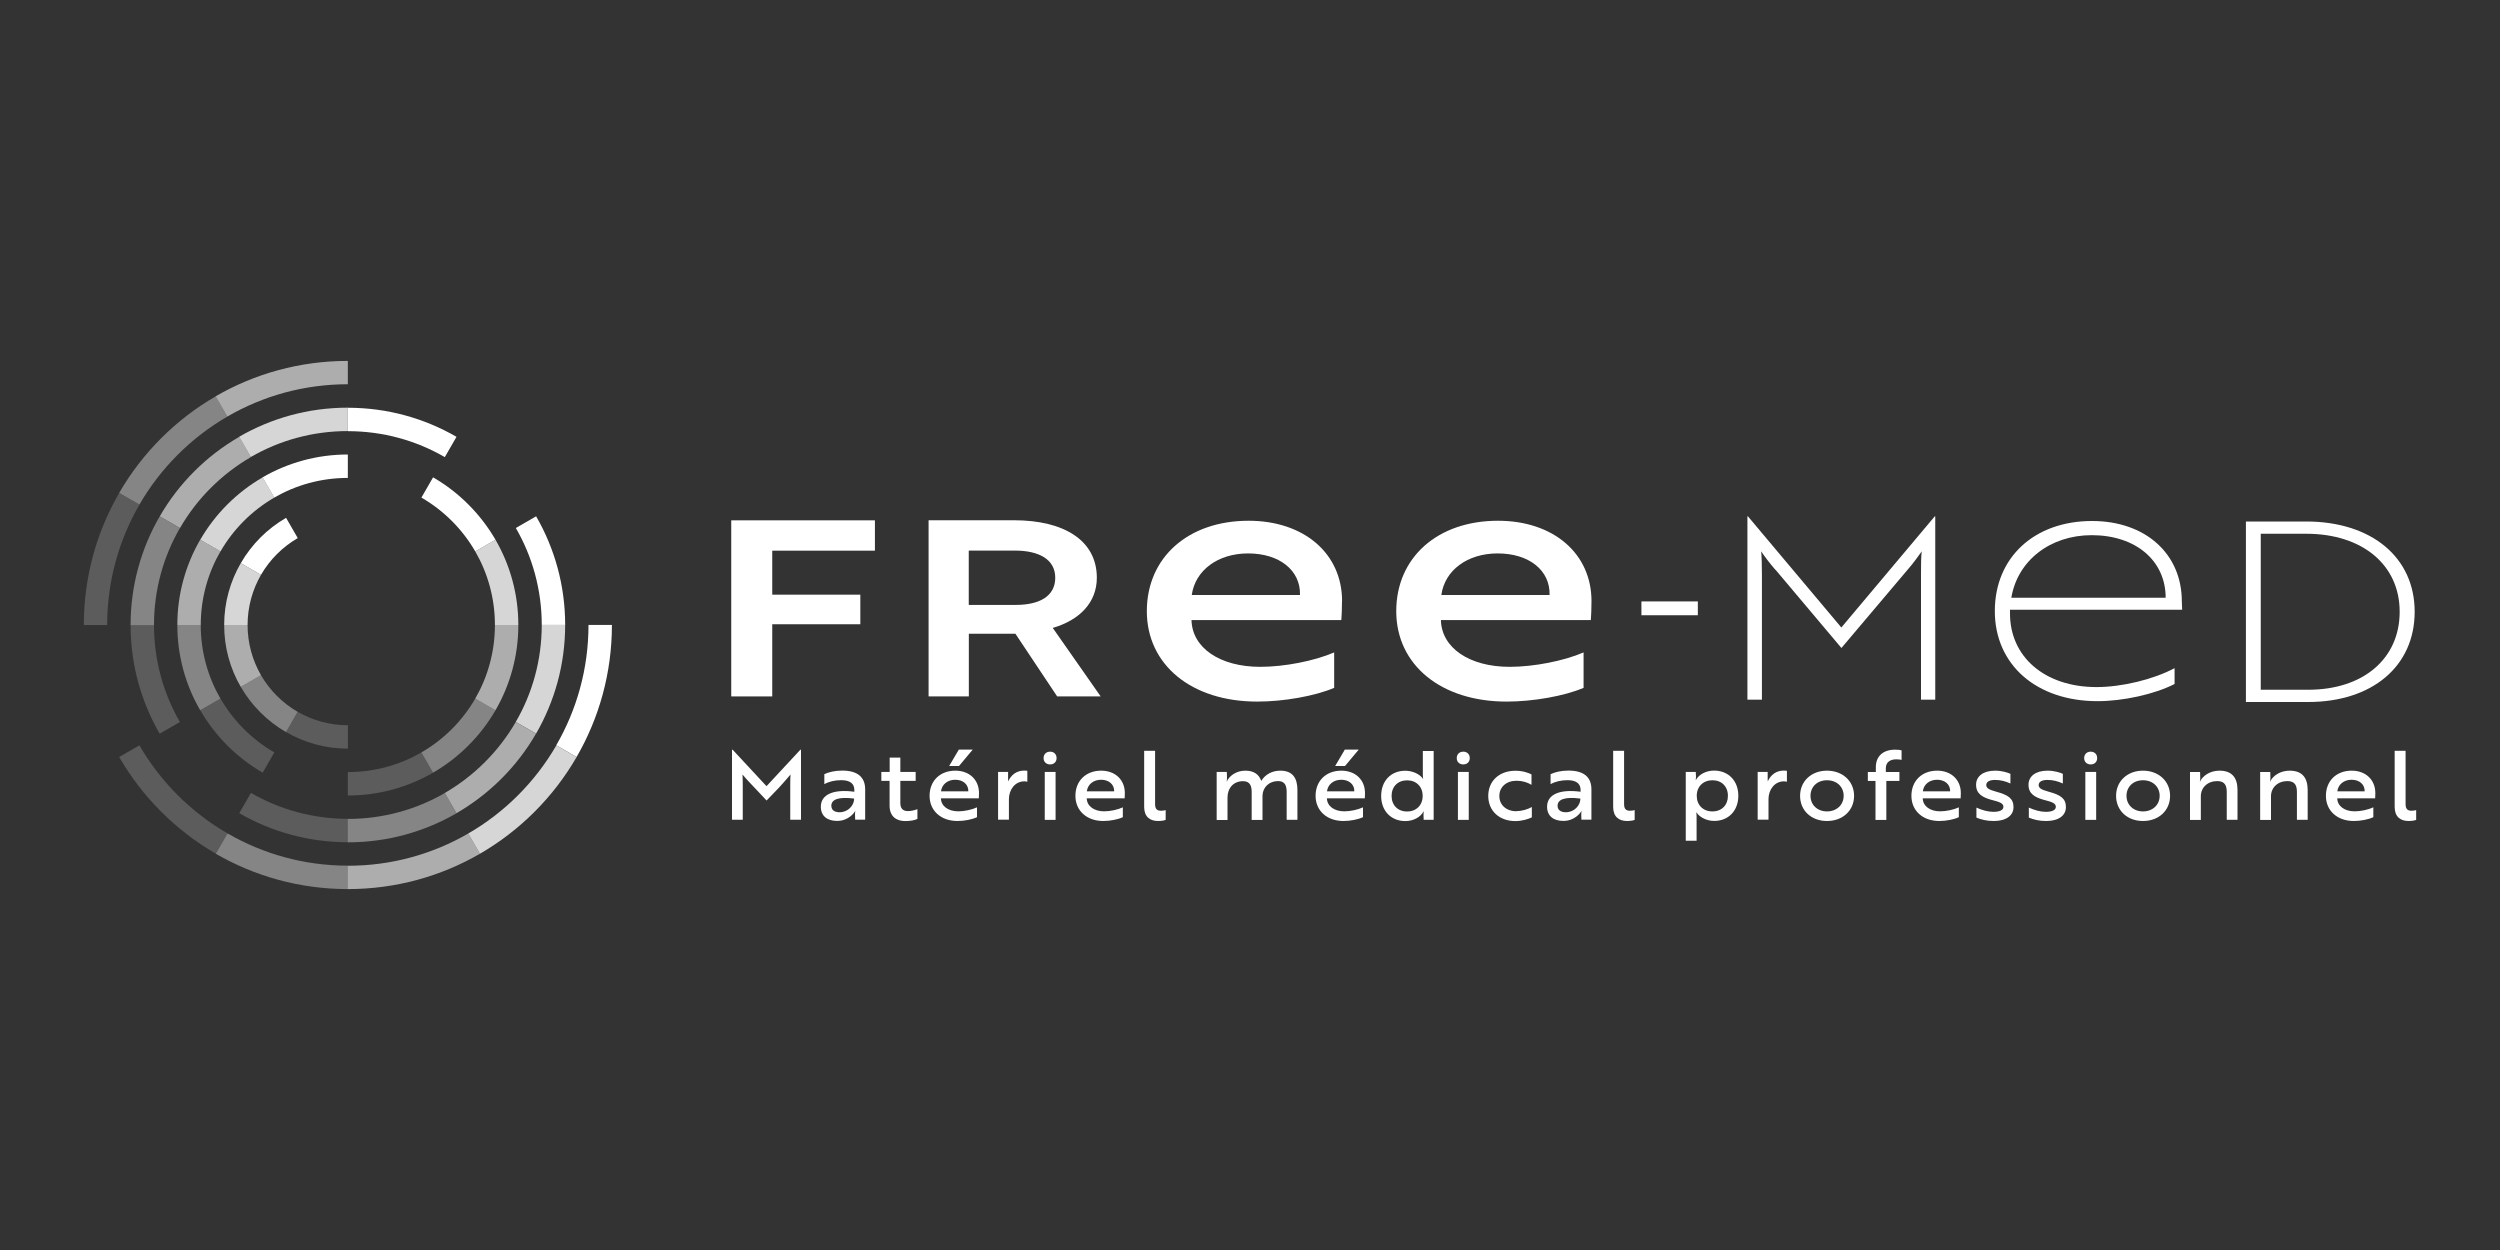 <?xml version="1.0" encoding="UTF-8"?>
<svg xmlns="http://www.w3.org/2000/svg" id="uuid-83497b3a-190f-4594-899e-fb85a56cb2df" width="300" height="150" viewBox="0 0 300 150">
  <rect x="0" y="0" width="300" height="150" fill="#333333" stroke="none"/>
  <path d="m161.04,72.14c0,.87-.04,1.77-.08,2.27h-17.98c.08,3.34,3.42,5.61,8.25,5.61,2.89,0,6.48-.7,8.87-1.73v4.25c-2.31.99-6.06,1.65-9.24,1.65-7.88,0-13.24-4.41-13.24-10.85s4.95-10.85,12.21-10.85c6.64,0,11.22,3.92,11.22,9.65Zm-11.26-5.73c-3.63,0-6.35,2.02-6.77,4.99h12.99c.08-2.97-2.48-4.99-6.23-4.99Z" style="fill:#fff;"></path>
  <path d="m190.98,72.14c0,.87-.04,1.77-.08,2.27h-17.99c.08,3.34,3.42,5.61,8.25,5.61,2.89,0,6.48-.7,8.87-1.73v4.25c-2.31.99-6.06,1.65-9.24,1.65-7.88,0-13.24-4.41-13.24-10.85s4.95-10.85,12.21-10.85c6.64,0,11.22,3.92,11.22,9.65Zm-11.26-5.73c-3.63,0-6.35,2.02-6.76,4.99h12.99c.08-2.97-2.48-4.99-6.23-4.99Z" style="fill:#fff;"></path>
  <path d="m121.66,62.43c6.05,0,9.96,2.44,9.96,6.9,0,2.96-2.06,5.08-5.29,6.02l5.75,8.22h-5.22l-5.01-7.52h-5.59v7.52h-4.83v-21.14h10.23Zm-5.41,3.64v6.52h5.65c2.86,0,4.73-1.06,4.73-3.26s-1.94-3.26-4.86-3.26h-5.53Z" style="fill:#fff;"></path>
  <path d="m92.67,66.08v5.28h10.57v3.55h-10.57v8.66h-4.92v-21.13h17.24v3.64h-12.32Z" style="fill:#fff;"></path>
  <path d="m261.82,72.18c0,.33.04.66.04.99h-20.66v.37c-.04,5.28,4.17,8.91,10.39,8.91,3.01,0,6.81-.91,9.36-2.27v1.9c-2.43,1.24-6.19,2.06-9.24,2.06-7.34,0-12.33-4.37-12.33-10.81s4.74-10.81,11.67-10.81c6.39,0,10.77,3.92,10.77,9.65Zm-10.81-7.96c-4.99,0-8.91,3.05-9.65,7.51h18.52c0-4.45-3.59-7.51-8.87-7.51Z" style="fill:#fff;"></path>
  <path d="m269.51,84.24v-21.66h7.22c7.85,0,13.03,4.3,13.03,10.83s-5.08,10.83-12.79,10.83h-7.46Zm1.78-20.19v18.72h5.69c6.62,0,10.98-3.73,10.98-9.36s-4.48-9.36-11.22-9.36h-5.45Z" style="fill:#fff;"></path>
  <path d="m213.05,68.38c-.69-.78-1.44-1.8-1.71-2.22.06.6.09,1.68.09,2.8v15h-1.74v-22h.06l11.21,13.34,11.21-13.34h.06v22h-1.71v-15c0-1.11,0-2.19.09-2.8-.3.42-1.02,1.44-1.71,2.22l-7.93,9.38-7.9-9.38Z" style="fill:#fff;"></path>
  <rect x="196.97" y="72.17" width="6.77" height="1.66" style="fill:#fff;"></rect>
  <path d="m41.74,46.12v-2.81c-5.77,0-11.19,1.54-15.85,4.24l1.4,2.43c4.25-2.46,9.18-3.87,14.44-3.87Z" style="fill:#fff; opacity:.6;"></path>
  <path d="m27.3,49.98l-1.4-2.43c-4.81,2.78-8.82,6.79-11.6,11.6l2.43,1.4c2.54-4.38,6.19-8.04,10.57-10.57Z" style="fill:#fff; opacity:.4;"></path>
  <path d="m66.76,89.44l2.43,1.4c2.7-4.66,4.24-10.07,4.24-15.85h-2.81c0,5.26-1.41,10.19-3.87,14.44Z" style="fill:#fff;"></path>
  <path d="m69.19,90.85l-2.43-1.4c-2.54,4.38-6.19,8.04-10.57,10.57l1.4,2.43c4.81-2.78,8.82-6.79,11.6-11.6Z" style="fill:#fff; opacity:.8;"></path>
  <path d="m27.3,100.02l-1.4,2.43c4.66,2.7,10.07,4.24,15.85,4.24v-2.81c-5.26,0-10.19-1.41-14.44-3.87Z" style="fill:#fff; opacity:.4;"></path>
  <path d="m12.86,75c0-5.26,1.41-10.19,3.87-14.44l-2.43-1.4c-2.7,4.66-4.24,10.07-4.24,15.85h2.81Z" style="fill:#fff; opacity:.2;"></path>
  <path d="m41.74,103.88v2.81c5.77,0,11.19-1.54,15.85-4.24l-1.4-2.43c-4.25,2.46-9.18,3.87-14.44,3.87Z" style="fill:#fff; opacity:.6;"></path>
  <path d="m16.73,89.44l-2.43,1.4c2.78,4.81,6.79,8.82,11.6,11.6l1.4-2.43c-4.38-2.54-8.04-6.19-10.57-10.57Z" style="fill:#fff; opacity:.2;"></path>
  <path d="m53.38,95.15l1.4,2.43c3.96-2.29,7.26-5.59,9.54-9.54l-2.43-1.4c-2.04,3.53-4.99,6.47-8.52,8.52Z" style="fill:#fff; opacity:.6;"></path>
  <path d="m41.74,98.27v2.81c4.75,0,9.2-1.27,13.04-3.49l-1.4-2.43c-3.42,1.98-7.4,3.11-11.63,3.11Z" style="fill:#fff; opacity:.4;"></path>
  <path d="m30.11,95.15l-1.4,2.43c3.84,2.22,8.29,3.49,13.04,3.49v-2.81c-4.24,0-8.21-1.13-11.63-3.11Z" style="fill:#fff; opacity:.2;"></path>
  <path d="m61.9,86.63l2.43,1.4c2.22-3.84,3.49-8.29,3.49-13.04h-2.81c0,4.24-1.13,8.21-3.11,11.63Z" style="fill:#fff; opacity:.8;"></path>
  <path d="m64.33,61.96l-2.43,1.4c1.98,3.42,3.11,7.4,3.11,11.63h2.81c0-4.75-1.27-9.2-3.49-13.04Z" style="fill:#fff;"></path>
  <path d="m41.74,51.73v-2.81c-4.75,0-9.2,1.27-13.04,3.49l1.4,2.43c3.42-1.98,7.4-3.11,11.63-3.11Z" style="fill:#fff; opacity:.8;"></path>
  <path d="m53.38,54.85l1.4-2.43c-3.84-2.22-8.29-3.49-13.04-3.49v2.81c4.24,0,8.21,1.13,11.63,3.11Z" style="fill:#fff;"></path>
  <path d="m18.48,75h-2.81c0,4.75,1.27,9.2,3.49,13.04l2.43-1.4c-1.98-3.42-3.11-7.4-3.11-11.63Z" style="fill:#fff; opacity:.2;"></path>
  <path d="m30.11,54.85l-1.4-2.43c-3.96,2.29-7.26,5.59-9.54,9.54l2.43,1.4c2.04-3.53,4.99-6.47,8.52-8.52Z" style="fill:#fff; opacity:.6;"></path>
  <path d="m18.48,75c0-4.24,1.13-8.21,3.11-11.63l-2.43-1.4c-2.22,3.84-3.49,8.29-3.49,13.04h2.81Z" style="fill:#fff; opacity:.4;"></path>
  <path d="m50.57,90.29l1.4,2.43c3.1-1.8,5.69-4.38,7.49-7.49l-2.43-1.4c-1.55,2.68-3.78,4.91-6.46,6.46Z" style="fill:#fff; opacity:.4;"></path>
  <path d="m24.09,75h-2.81c0,3.73,1,7.22,2.74,10.23l2.43-1.4c-1.5-2.6-2.36-5.61-2.36-8.83Z" style="fill:#fff; opacity:.4;"></path>
  <path d="m26.46,83.83l-2.43,1.4c1.8,3.1,4.38,5.69,7.49,7.49l1.4-2.43c-2.68-1.55-4.91-3.78-6.46-6.46Z" style="fill:#fff; opacity:.2;"></path>
  <path d="m24.09,75c0-3.22.86-6.23,2.36-8.83l-2.43-1.4c-1.74,3.01-2.74,6.5-2.74,10.23h2.81Z" style="fill:#fff; opacity:.6;"></path>
  <path d="m32.92,59.71l-1.4-2.43c-3.1,1.8-5.69,4.38-7.49,7.49l2.43,1.4c1.55-2.68,3.78-4.91,6.46-6.46Z" style="fill:#fff; opacity:.8;"></path>
  <path d="m59.39,75h2.81c0-3.73-1-7.22-2.74-10.23l-2.43,1.4c1.5,2.6,2.36,5.61,2.36,8.83Z" style="fill:#fff; opacity:.8;"></path>
  <path d="m41.74,57.35v-2.81c-3.73,0-7.22,1-10.23,2.74l1.4,2.43c2.6-1.5,5.61-2.36,8.83-2.36Z" style="fill:#fff;"></path>
  <path d="m57.03,66.17l2.43-1.4c-1.8-3.1-4.38-5.69-7.49-7.49l-1.4,2.43c2.68,1.55,4.91,3.78,6.46,6.46Z" style="fill:#fff;"></path>
  <path d="m57.03,83.83l2.43,1.4c1.74-3.01,2.74-6.5,2.74-10.23h-2.81c0,3.22-.86,6.23-2.36,8.83Z" style="fill:#fff; opacity:.6;"></path>
  <path d="m41.74,92.65v2.81c3.73,0,7.22-1,10.23-2.74l-1.4-2.43c-2.6,1.5-5.61,2.36-8.83,2.36Z" style="fill:#fff; opacity:.2;"></path>
  <path d="m31.32,81.02l-2.43,1.4c1.3,2.25,3.18,4.13,5.43,5.43l1.4-2.43c-1.83-1.06-3.35-2.58-4.41-4.41Z" style="fill:#fff; opacity:.4;"></path>
  <path d="m29.71,75h-2.81c0,2.7.72,5.24,1.99,7.42l2.43-1.4c-1.02-1.77-1.61-3.83-1.61-6.02Z" style="fill:#fff; opacity:.6;"></path>
  <path d="m29.71,75c0-2.19.59-4.25,1.61-6.02l-2.43-1.4c-1.26,2.18-1.99,4.72-1.99,7.42h2.81Z" style="fill:#fff; opacity:.8;"></path>
  <path d="m28.89,67.58l2.43,1.4c1.06-1.83,2.58-3.35,4.41-4.41l-1.4-2.43c-2.25,1.3-4.13,3.18-5.43,5.43Z" style="fill:#fff;"></path>
  <path d="m35.73,85.42l-1.4,2.43c2.18,1.26,4.72,1.99,7.42,1.99v-2.81c-2.19,0-4.25-.59-6.02-1.61Z" style="fill:#fff; opacity:.2;"></path>
  <path d="m89.87,93.81c-.29-.3-.55-.61-.77-.87.02.3.03.79.03,1.26v4.17h-1.29v-8.4h.08l4.06,4.37,4.06-4.37h.08v8.4h-1.29v-4.17c0-.47.01-.97.03-1.26-.33.41-.87,1-1.33,1.52l-1.54,1.6-2.11-2.24Z" style="fill:#fff;"></path>
  <path d="m98.92,92.9c.5-.24,1.25-.43,2.15-.43,1.81,0,2.75.77,2.75,2.25v3.64h-1.2c0-.21-.01-.4-.02-.62-.01-.25.04-.43.04-.43h-.02c-.09.22-.81,1.2-2.16,1.2-1.16,0-1.96-.56-1.96-1.71,0-1.46,1.51-2.13,4.02-1.79v-.22c0-.77-.54-1.17-1.58-1.17-.77,0-1.5.18-2.02.48v-1.21Zm3.58,2.93c-1.91-.25-2.74.12-2.74.86,0,.49.35.78.99.78,1.01,0,1.75-.82,1.75-1.64Z" style="fill:#fff;"></path>
  <path d="m106.76,92.63v-1.72h1.28v1.72h1.84v1.07h-1.84v2.66c0,.71.37.97.9.97.37,0,.78-.09,1.15-.23v1.17c-.3.15-.83.26-1.45.26-1.02,0-1.89-.51-1.89-1.84v-2.99h-.99v-1.07h1Z" style="fill:#fff;"></path>
  <path d="m117.48,95.17c0,.24-.01.49-.02.63h-4.55c.02.93.87,1.56,2.09,1.56.73,0,1.64-.2,2.24-.48v1.18c-.58.28-1.53.46-2.34.46-1.99,0-3.35-1.23-3.35-3.02s1.25-3.02,3.09-3.02c1.68,0,2.84,1.09,2.84,2.69Zm-2.85-1.6c-.92,0-1.61.56-1.71,1.39h3.28c.02-.83-.63-1.39-1.57-1.39Zm.43-3.62h1.67l-1.65,1.97h-1.18l1.16-1.97Z" style="fill:#fff;"></path>
  <path d="m119.76,92.63h1.21v.71c.02.2-.01.36.01.41h.01c.35-.76.99-1.28,1.91-1.28.19,0,.35.02.38.03v1.31s-.18-.05-.35-.05c-1.17,0-1.86,1.05-1.86,2.13v2.47h-1.3v-5.75Z" style="fill:#fff;"></path>
  <path d="m126.01,90.2c.47,0,.78.31.78.77s-.31.76-.78.76-.78-.31-.78-.76.31-.77.78-.77Zm.66,2.43v5.75h-1.3v-5.75h1.3Z" style="fill:#fff;"></path>
  <path d="m134.98,95.17c0,.24-.01.49-.02.63h-4.55c.02.93.87,1.56,2.09,1.56.73,0,1.64-.2,2.24-.48v1.18c-.58.28-1.53.46-2.34.46-1.99,0-3.35-1.23-3.35-3.02s1.25-3.02,3.09-3.02c1.68,0,2.84,1.09,2.84,2.69Zm-2.85-1.6c-.92,0-1.61.56-1.71,1.39h3.28c.02-.83-.63-1.39-1.57-1.39Z" style="fill:#fff;"></path>
  <path d="m137.31,90.1h1.3v6.39c0,.56.21.8.71.8.26,0,.48-.05.56-.08v1.17c-.1.06-.45.14-.91.14-1,0-1.67-.53-1.67-1.69v-6.74Z" style="fill:#fff;"></path>
  <path d="m146,98.38v-5.75h1.22c0,.25.02.49.02.75,0,.17-.02.33-.05.41h.02c.29-.66,1.11-1.31,2.23-1.31,1.03,0,1.64.45,1.91,1.23.45-.74,1.26-1.23,2.29-1.23,1.45,0,2.05.86,2.05,2.32v3.58h-1.29v-3.32c0-.71-.16-1.33-1.03-1.33-1.07,0-1.84.74-1.87,1.74v2.92h-1.3v-3.32c0-.71-.17-1.33-1.03-1.33-1.16,0-1.87.84-1.87,1.97v2.69h-1.3Z" style="fill:#fff;"></path>
  <path d="m163.8,95.17c0,.24-.01.49-.02.63h-4.55c.02.93.87,1.56,2.09,1.56.73,0,1.64-.2,2.24-.48v1.18c-.58.28-1.53.46-2.34.46-1.99,0-3.35-1.23-3.35-3.02s1.25-3.02,3.09-3.02c1.68,0,2.84,1.09,2.84,2.69Zm-2.85-1.6c-.92,0-1.61.56-1.71,1.39h3.28c.02-.83-.63-1.39-1.57-1.39Zm.43-3.62h1.67l-1.65,1.97h-1.18l1.16-1.97Z" style="fill:#fff;"></path>
  <path d="m172.04,98.38h-1.2l-.02-.62c0-.24.03-.4.03-.4h-.02c-.35.7-1.24,1.17-2.18,1.17-1.73,0-2.91-1.23-2.91-3.02s1.17-3.02,2.88-3.02c.89,0,1.76.4,2.14.97h.02s-.04-.16-.04-.47v-2.87h1.3v8.28Zm-5.05-2.87c0,1.12.75,1.87,1.86,1.87s1.87-.76,1.87-1.87-.76-1.87-1.87-1.87-1.86.76-1.86,1.87Z" style="fill:#fff;"></path>
  <path d="m175.59,90.2c.47,0,.78.31.78.77s-.31.76-.78.76-.78-.31-.78-.76.31-.77.78-.77Zm.66,2.43v5.75h-1.3v-5.75h1.3Z" style="fill:#fff;"></path>
  <path d="m181.97,97.33c.7,0,1.38-.22,1.85-.49v1.24c-.39.2-1.16.45-1.97.45-1.94,0-3.26-1.23-3.26-3.02s1.32-3.02,3.26-3.02c.94,0,1.62.28,1.93.44v1.25c-.49-.3-1.1-.49-1.8-.49-1.22,0-2.06.75-2.06,1.83s.84,1.83,2.06,1.83Z" style="fill:#fff;"></path>
  <path d="m186.07,92.9c.5-.24,1.25-.43,2.15-.43,1.82,0,2.75.77,2.75,2.25v3.64h-1.2c0-.21-.01-.4-.02-.62-.01-.25.04-.43.04-.43h-.02c-.09.22-.81,1.2-2.16,1.2-1.16,0-1.96-.56-1.96-1.71,0-1.46,1.51-2.13,4.02-1.79v-.22c0-.77-.54-1.17-1.58-1.17-.77,0-1.5.18-2.02.48v-1.21Zm3.58,2.93c-1.91-.25-2.74.12-2.74.86,0,.49.35.78.99.78,1.01,0,1.75-.82,1.75-1.64Z" style="fill:#fff;"></path>
  <path d="m193.59,90.1h1.3v6.39c0,.56.21.8.71.8.26,0,.48-.05.56-.08v1.17c-.1.06-.45.14-.91.14-1,0-1.67-.53-1.67-1.69v-6.74Z" style="fill:#fff;"></path>
  <path d="m202.29,92.63h1.2l.03.55c0,.24-.03.41-.04.41h.03c.37-.67,1.24-1.12,2.18-1.12,1.72,0,2.91,1.23,2.91,3.02s-1.18,3.02-2.89,3.02c-.88,0-1.74-.41-2.13-1.02h-.03s.04.16.04.47v2.93h-1.3v-8.28Zm5.06,2.87c0-1.12-.75-1.87-1.86-1.87s-1.88.76-1.88,1.87.76,1.87,1.88,1.87,1.86-.76,1.86-1.87Z" style="fill:#fff;"></path>
  <path d="m210.91,92.63h1.21v.71c.02.2-.01.36.01.41h.01c.35-.76.99-1.28,1.91-1.28.19,0,.35.02.38.03v1.31s-.18-.05-.35-.05c-1.17,0-1.86,1.05-1.86,2.13v2.47h-1.3v-5.75Z" style="fill:#fff;"></path>
  <path d="m222.49,95.5c0,1.76-1.36,3.02-3.25,3.02s-3.23-1.26-3.23-3.02,1.36-3.02,3.23-3.02,3.25,1.26,3.25,3.02Zm-1.25,0c0-1.09-.83-1.87-2-1.87s-1.98.78-1.98,1.87.83,1.87,1.98,1.87,2-.78,2-1.87Z" style="fill:#fff;"></path>
  <path d="m225.1,92.63v-.57c0-1.29.84-2.1,2.32-2.1.33,0,.63.03.77.08v1.15c-.14-.05-.39-.07-.65-.07-.77,0-1.24.39-1.24,1.06v.46h1.63v1.07h-1.57v4.68h-1.3v-4.68h-.92v-1.07h.96Z" style="fill:#fff;"></path>
  <path d="m235.3,95.17c0,.24-.01.49-.02.63h-4.55c.02.93.87,1.56,2.09,1.56.73,0,1.64-.2,2.24-.48v1.18c-.58.28-1.53.46-2.34.46-1.99,0-3.35-1.23-3.35-3.02s1.25-3.02,3.09-3.02c1.68,0,2.84,1.09,2.84,2.69Zm-2.85-1.6c-.92,0-1.61.56-1.71,1.39h3.28c.02-.83-.63-1.39-1.57-1.39Z" style="fill:#fff;"></path>
  <path d="m239.03,96c-1.16-.32-1.9-.75-1.9-1.83,0-1.01.85-1.69,2.28-1.69.83,0,1.52.23,1.84.38v1.16c-.56-.26-1.17-.43-1.84-.43s-1.06.22-1.06.62.41.57,1.22.8c1.43.39,2.05.82,2.05,1.84s-.89,1.67-2.36,1.67c-.88,0-1.55-.18-2.09-.41v-1.2c.67.31,1.4.51,2.04.51.73,0,1.2-.2,1.2-.6,0-.44-.48-.59-1.4-.83Z" style="fill:#fff;"></path>
  <path d="m245.32,96c-1.16-.32-1.9-.75-1.9-1.83,0-1.01.85-1.69,2.28-1.69.83,0,1.52.23,1.84.38v1.16c-.56-.26-1.17-.43-1.84-.43s-1.06.22-1.06.62.41.57,1.22.8c1.43.39,2.05.82,2.05,1.84s-.89,1.67-2.36,1.67c-.88,0-1.55-.18-2.09-.41v-1.2c.67.31,1.4.51,2.04.51.73,0,1.2-.2,1.2-.6,0-.44-.48-.59-1.4-.83Z" style="fill:#fff;"></path>
  <path d="m250.88,90.2c.47,0,.78.31.78.77s-.31.76-.78.76-.78-.31-.78-.76.31-.77.78-.77Zm.66,2.43v5.75h-1.3v-5.75h1.3Z" style="fill:#fff;"></path>
  <path d="m260.41,95.5c0,1.76-1.36,3.02-3.25,3.02s-3.23-1.26-3.23-3.02,1.36-3.02,3.23-3.02,3.25,1.26,3.25,3.02Zm-1.25,0c0-1.09-.83-1.87-2-1.87s-1.98.78-1.98,1.87.83,1.87,1.98,1.87,2-.78,2-1.87Z" style="fill:#fff;"></path>
  <path d="m264.01,92.63l.02.75c0,.17-.02.33-.05.41h.02c.3-.66,1.16-1.31,2.34-1.31,1.51,0,2.16.86,2.16,2.32v3.58h-1.29v-3.32c0-.72-.18-1.33-1.14-1.33-1.15,0-1.97.77-1.97,1.82v2.84h-1.3v-5.75h1.22Z" style="fill:#fff;"></path>
  <path d="m272.43,92.63l.02.75c0,.17-.02.33-.05.41h.02c.3-.66,1.16-1.31,2.34-1.31,1.51,0,2.16.86,2.16,2.32v3.58h-1.29v-3.32c0-.72-.18-1.33-1.14-1.33-1.15,0-1.97.77-1.97,1.82v2.84h-1.3v-5.75h1.22Z" style="fill:#fff;"></path>
  <path d="m285.04,95.17c0,.24-.01.49-.02.63h-4.55c.02.93.87,1.56,2.09,1.56.73,0,1.64-.2,2.24-.48v1.18c-.58.28-1.53.46-2.34.46-1.99,0-3.35-1.23-3.35-3.02s1.25-3.02,3.09-3.02c1.68,0,2.84,1.09,2.84,2.69Zm-2.85-1.6c-.92,0-1.61.56-1.71,1.39h3.28c.02-.83-.63-1.39-1.57-1.39Z" style="fill:#fff;"></path>
  <path d="m287.37,90.1h1.3v6.39c0,.56.21.8.71.8.26,0,.48-.05.56-.08v1.17c-.1.06-.45.14-.91.14-1,0-1.67-.53-1.67-1.69v-6.74Z" style="fill:#fff;"></path>
</svg>
